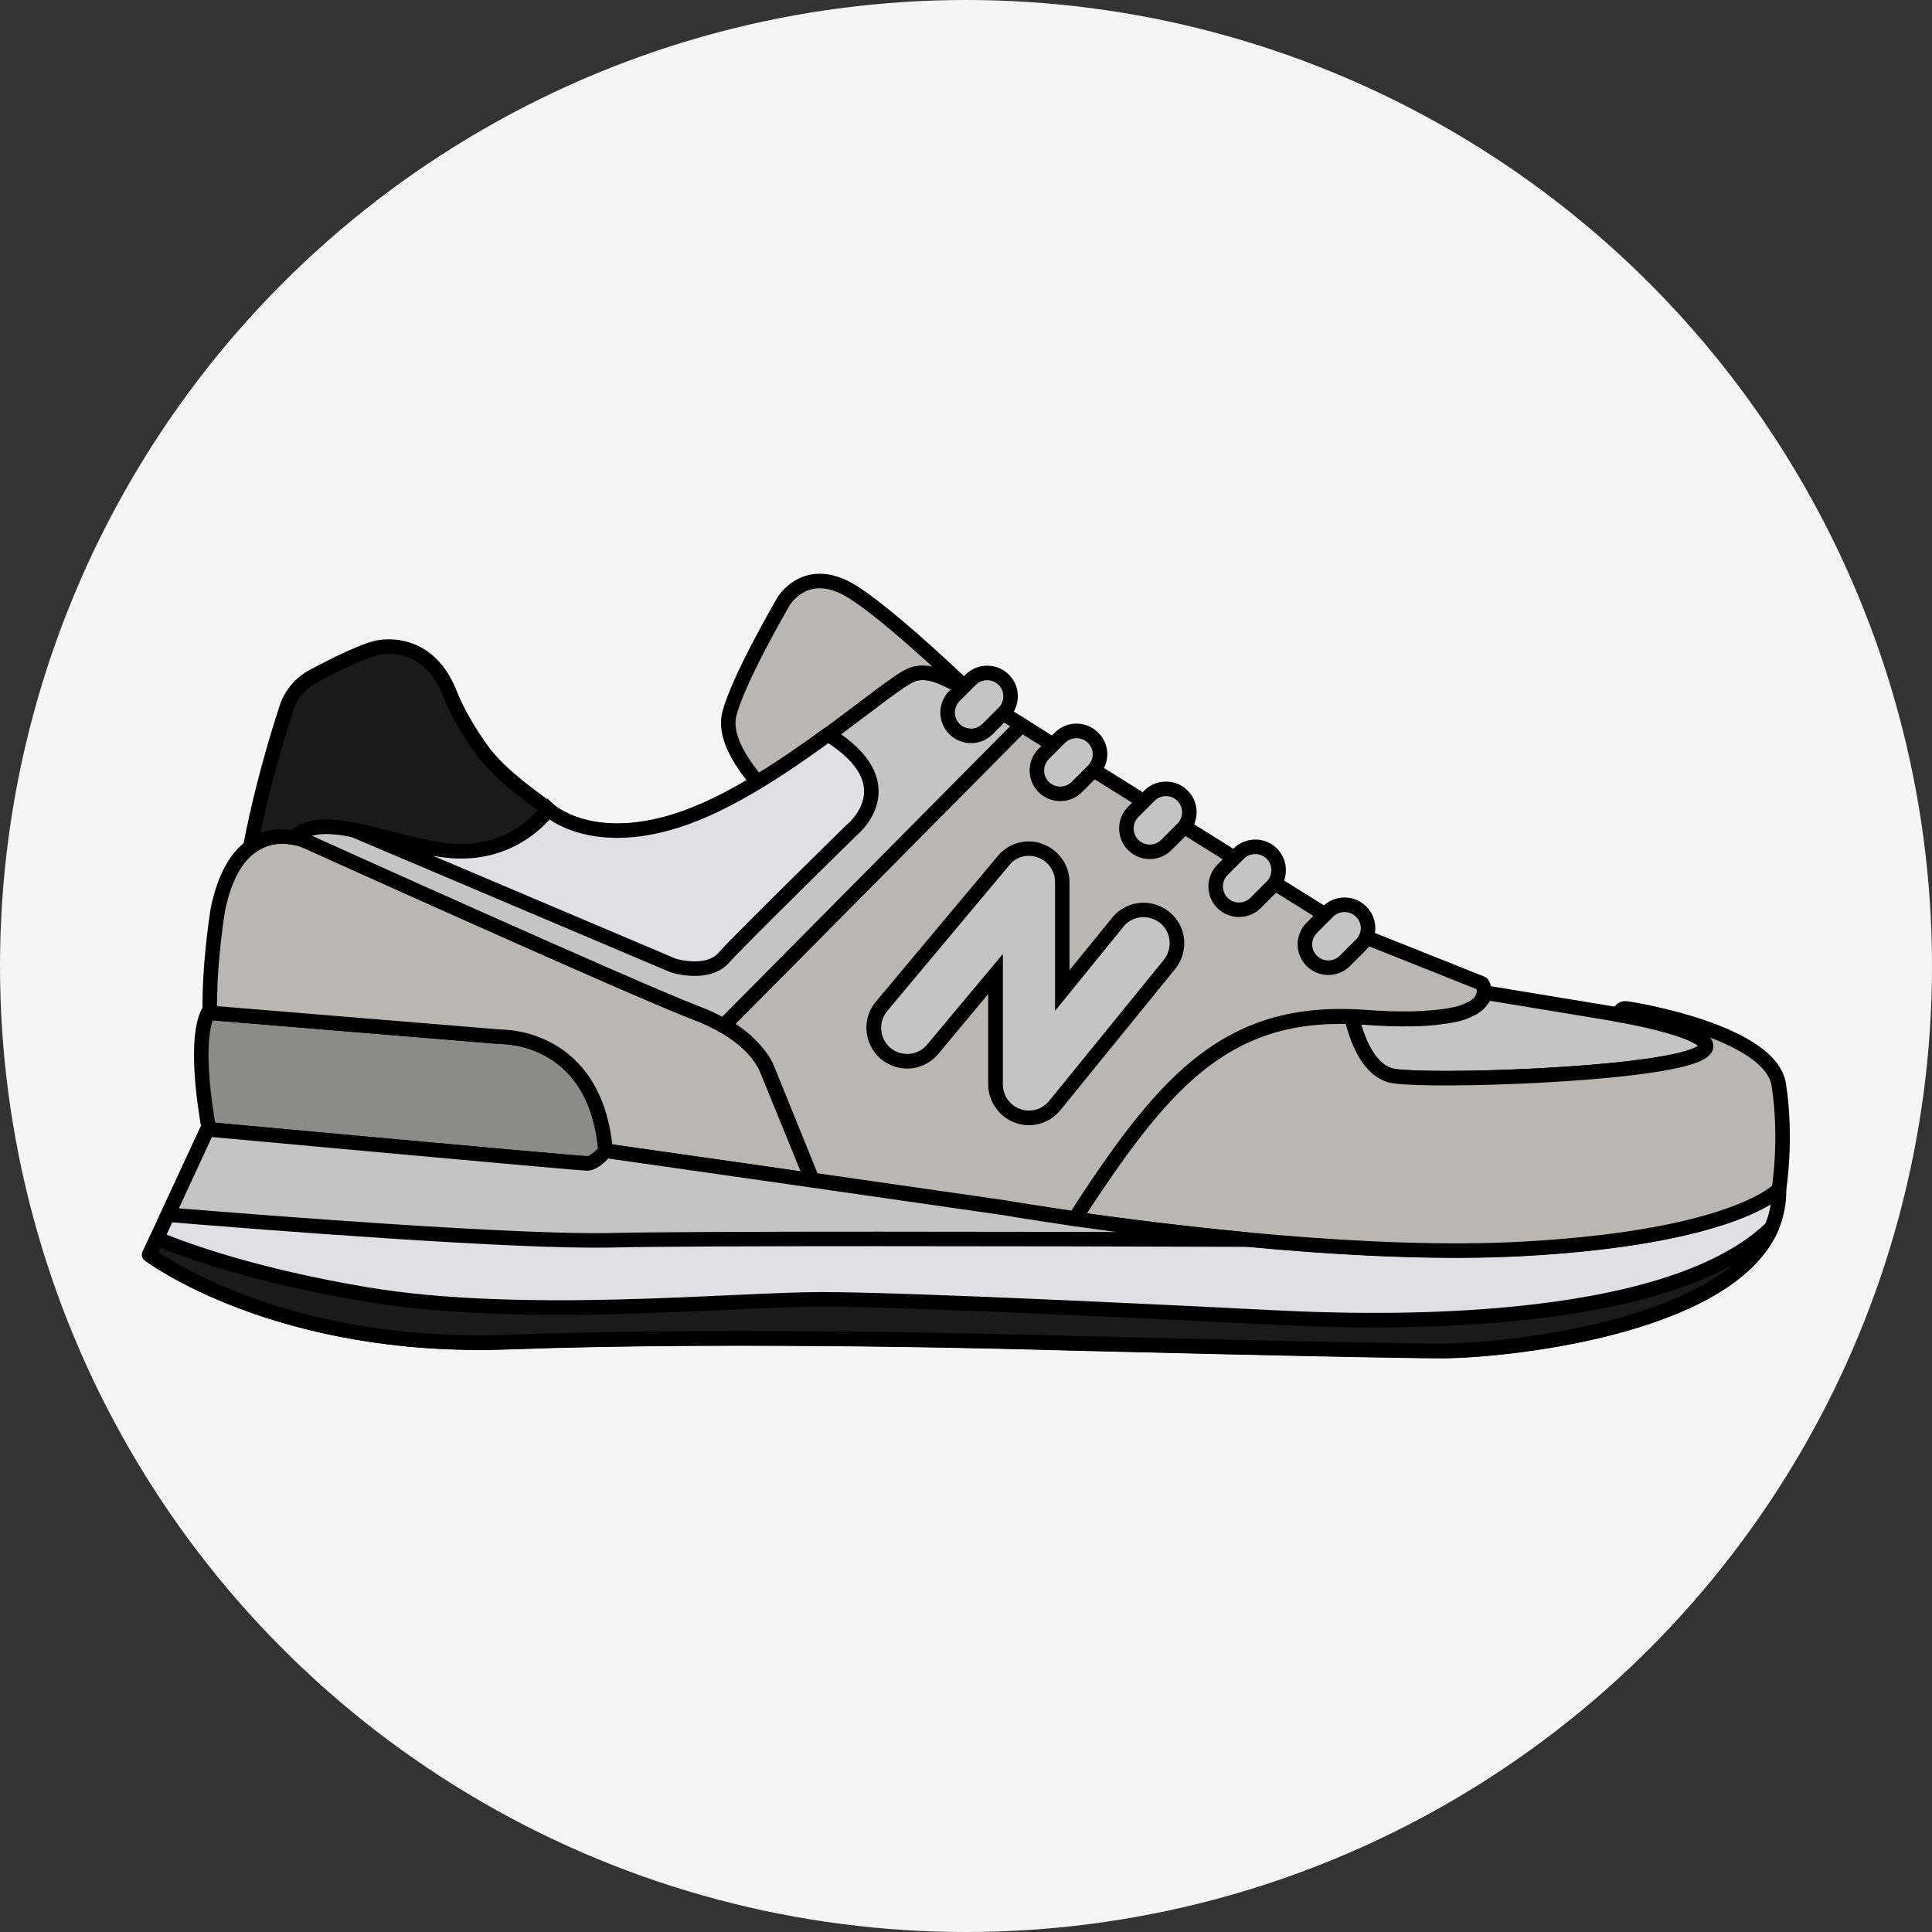 <?xml version="1.0" encoding="utf-8"?>
<!-- Generator: Adobe Illustrator 25.3.1, SVG Export Plug-In . SVG Version: 6.00 Build 0)  -->
<svg version="1.1" id="Capa_1" xmlns="http://www.w3.org/2000/svg" xmlns:xlink="http://www.w3.org/1999/xlink" x="0px" y="0px"
	 viewBox="0 0 87 87" style="enable-background:new 0 0 87 87;" xml:space="preserve">
<rect x="0" y="0" width="87" height="87" fill="#333333" stroke="none"/>
<style type="text/css">
	.st0{fill:#F5F5F5;}
	.st1{fill:#A18163;stroke:#000000;stroke-width:0.642;stroke-miterlimit:10;}
	.st2{fill:#DADAD5;stroke:#000000;stroke-width:0.642;stroke-miterlimit:10;}
	.st3{fill:none;stroke:#6389A4;stroke-width:0.107;stroke-miterlimit:10;}
	.st4{fill:#7B3737;stroke:#000000;stroke-width:0.642;stroke-miterlimit:10;}
	.st5{fill:#FFFFFF;stroke:#000000;stroke-width:0.602;stroke-miterlimit:10;}
	.st6{fill:#4A5467;stroke:#000000;stroke-width:0.602;stroke-miterlimit:10;}
	.st7{fill:none;stroke:#000000;stroke-width:0.802;stroke-miterlimit:10;}
	.st8{fill:none;stroke:#000000;stroke-width:0.602;stroke-miterlimit:10;}
	.st9{fill:#163A80;}
	.st10{stroke:#FFFFFF;stroke-width:0.602;stroke-miterlimit:10;}
	.st11{fill:#FFFFFF;}
	.st12{fill:#FFFFFF;stroke:#000000;stroke-width:0.505;stroke-miterlimit:10;}
	.st13{fill:#FFFFFF;stroke:#000000;stroke-width:0.517;stroke-miterlimit:10;}
	.st14{fill:#FFFFFF;stroke:#000000;stroke-width:0.58;stroke-miterlimit:10;}
	.st15{fill:#FFFFFF;stroke:#000000;stroke-width:0.637;stroke-miterlimit:10;}
	.st16{fill:#FFFFFF;stroke:#000000;stroke-width:0.701;stroke-miterlimit:10;}
	.st17{fill:none;stroke:#FFFFFF;stroke-width:0.18;stroke-linecap:round;stroke-miterlimit:10;stroke-dasharray:0.702;}
	.st18{fill:#E0DFE4;stroke:#000000;stroke-width:0.654;stroke-linejoin:round;stroke-miterlimit:10;}
	.st19{fill:#8B8B89;stroke:#000000;stroke-width:0.654;stroke-linejoin:round;stroke-miterlimit:10;}
	.st20{fill:#BAB7B2;stroke:#000000;stroke-width:0.654;stroke-miterlimit:10;}
	.st21{fill:#1A1A1A;stroke:#000000;stroke-width:0.654;stroke-linejoin:round;stroke-miterlimit:10;}
	.st22{fill:#C4C4C4;stroke:#000000;stroke-width:0.654;stroke-miterlimit:10;}
	.st23{fill:#C4C4C4;}
	.st24{fill:#C4C4C4;stroke:#000000;stroke-width:0.654;stroke-linejoin:round;stroke-miterlimit:10;}
	.st25{fill:#DCD9CF;stroke:#000000;stroke-width:0.639;stroke-miterlimit:10;}
	.st26{fill:#B1998F;stroke:#000000;stroke-width:0.639;stroke-miterlimit:10;}
	.st27{fill:#BCBAB2;}
	.st28{fill:none;stroke:#000000;stroke-width:0.639;stroke-miterlimit:10;}
</style>
<g id="Favoritos">
</g>
<circle class="st0" cx="43.5" cy="43.5" r="43.17"/>
<circle class="st0" cx="43.5" cy="43.5" r="43.5"/>
<g>
	<path class="st1" d="M495.29,54.96c-3.43,2.78-10.16,4.5-33.17,3.7c-21.25-0.74-28.7,0.33-35.17-2.79
		c-0.54-0.26-1.07-0.54-1.6-0.86l0.21-0.77l1.07-4.02c0,0,0,0,0.01,0c0.05,0.01,0.32,0.03,0.79,0.08
		c2.96,0.29,13.96,1.34,28.71,2.24c0.92,0.06,2.02,0.18,3.26,0.35c8.06,1.37,22.05,3.58,34.99-0.66c0.3-0.1,0.6-0.2,0.9-0.3
		c0.6-0.21,1.2-0.44,1.79-0.68c0,0,0.06-0.04,0.17-0.13c0.41-0.37,1.45-1.58,1.26-4.17c0.01,0.01,0.01,0.02,0.02,0.03
		C498.77,47.33,500.64,50.62,495.29,54.96z"/>
	<path class="st2" d="M497.25,51.11c-0.13,0.87-0.54,1.42-0.54,1.42c-3.66,4.7-16.56,4.99-16.56,4.99s-3.94-0.05-28.99-0.22
		c-18-0.12-23.78-2.01-25.6-3.07l1.07-4.02c0,0,0,0,0.01,0c0.37,0.04,12.2,1.25,29.06,2.3c0.15,0.01,0.3,0.02,0.44,0.03
		c0.92,0.06,2.02,0.18,3.26,0.35c8.06,1.37,22.05,3.58,34.99-0.66c0.3-0.1,0.6-0.2,0.9-0.3c0.6-0.21,1.2-0.44,1.79-0.68
		C497.08,51.25,497.14,51.21,497.25,51.11z"/>
	<path class="st2" d="M497.25,51.11c-0.1,0.09-0.17,0.13-0.17,0.13c-0.59,0.24-1.19,0.47-1.79,0.68c-0.3,0.11-0.6,0.21-0.9,0.3
		c-12.94,4.24-26.93,2.03-34.99,0.66c-1.24-0.16-2.33-0.29-3.26-0.35c-0.3-0.02-0.59-0.04-0.89-0.06h0
		c-4.09-0.25-7.89-0.52-11.28-0.77c-8.47-0.64-14.47-1.21-16.55-1.41c-0.7-1.9-1.66-5.34-1.32-9.43c0.11-1.29,0.31-2.55,0.57-3.73
		c0.03-0.12,0.05-0.23,0.08-0.35c0.12-0.52,0.25-1.02,0.38-1.5c0.12-0.42,0.24-0.83,0.36-1.23c0.92-2.96,1.94-4.96,1.94-4.96
		s0.01-0.03,0.03-0.07c0.1-0.21,0.48-0.8,1.54-0.64c1.28,0.19,2.89,3.84,2.89,3.84s1.09,2.47,4.7,2.7c0.2,0.01,0.4,0.03,0.59,0.04
		c2.6,0.14,4.33-0.02,6.72-1.26c0.08-0.04,0.16-0.09,0.25-0.13c0.51-0.27,1.05-0.59,1.63-0.97c3.7-2.37,6.74-3.18,9.06-1.85
		c1.6,0.91,13.18,5.61,20.27,8.46c1.16,0.47,2.2,0.88,3.05,1.23c0.88,0.35,1.57,0.63,2,0.8c0.31,0.13,0.49,0.19,0.49,0.19
		s4.85,1.95,11.18,1.99c0,0,0.34-0.02,0.94,0.21c0.84,0.33,2.17,1.16,3.73,3.3C498.69,49.53,497.66,50.74,497.25,51.11z"/>
	<path class="st3" d="M495.29,51.93c-0.3,0.11-0.6,0.21-0.9,0.3C494.69,52.13,494.99,52.03,495.29,51.93z"/>
	<path class="st2" d="M482.17,41.25c-0.54,0.68-1.25,1.48-1.79,1.71c-0.48,0.21-1.15,0.24-2.26,0.12c-1.06-0.11-2.51-0.34-4.6-0.67
		c-0.23-0.04-0.47-0.07-0.72-0.11c-1.66-0.26-4.44,0.16-7.86,0.97c-1.48,0.35-3.07,0.77-4.75,1.24c-0.74,0.21-1.49,0.42-2.26,0.65
		c-1.19,0.35-2.41,0.71-3.65,1.09c-3.67,1.12-7.5,2.33-11.18,3.45c-0.44-0.9-1.01-1.91-1.72-2.97l6.86-2.79l5.88-2.39
		c0,0,0.75-0.35,0.87-1.05c0.05-0.34-0.04-0.76-0.44-1.26c-1.23-1.53-2.33-2.44-2.33-2.44s-3.8,1-6.05-3.2
		c0.51-0.27,1.05-0.59,1.63-0.97c3.7-2.37,6.74-3.18,9.06-1.85c0.57,0.33,2.44,1.14,4.92,2.19c4.42,1.86,10.81,4.44,15.36,6.27
		c1.16,0.47,2.2,0.88,3.05,1.23C481.06,40.8,481.75,41.08,482.17,41.25z"/>
	<path class="st2" d="M461.77,32.95c-2.48-1.04-4.34-1.86-4.92-2.19c-2.33-1.33-5.36-0.52-9.06,1.85c0,0-1.19-0.62-0.62-2.23
		c0.57-1.61,1.71-4.74,1.71-4.74s0-0.71,1.14-0.52c1.14,0.19,9.54,5.27,9.54,5.27S461.63,31.27,461.77,32.95z"/>
	<path class="st2" d="M477.46,40.75L477.46,40.75c-0.49,0.21-1.05-0.02-1.26-0.51l-0.4-0.93c-0.21-0.49,0.02-1.05,0.51-1.26l0,0
		c0.49-0.21,1.05,0.02,1.26,0.51l0.4,0.93C478.18,39.97,477.95,40.54,477.46,40.75z"/>
	<path class="st2" d="M473.44,39.32L473.44,39.32c-0.49,0.21-1.05-0.02-1.26-0.51l-0.4-0.93c-0.21-0.49,0.02-1.05,0.51-1.26l0,0
		c0.49-0.21,1.05,0.02,1.26,0.51l0.4,0.93C474.15,38.55,473.93,39.11,473.44,39.32z"/>
	<path class="st2" d="M469.6,37.54L469.6,37.54c-0.49,0.21-1.05-0.02-1.26-0.51l-0.4-0.93c-0.21-0.49,0.02-1.05,0.51-1.26l0,0
		c0.49-0.21,1.05,0.02,1.26,0.51l0.4,0.93C470.31,36.77,470.09,37.33,469.6,37.54z"/>
	<path class="st2" d="M466.32,36.12L466.32,36.12c-0.49,0.21-1.05-0.02-1.26-0.51l-0.4-0.93c-0.21-0.49,0.02-1.05,0.51-1.26l0,0
		c0.49-0.21,1.05,0.02,1.26,0.51l0.4,0.93C467.04,35.35,466.81,35.91,466.32,36.12z"/>
	<path class="st2" d="M462.84,34.3L462.84,34.3c-0.49,0.21-1.05-0.02-1.26-0.51l-0.4-0.93c-0.21-0.49,0.02-1.05,0.51-1.26v0
		c0.49-0.21,1.05,0.02,1.26,0.51l0.4,0.93C463.55,33.53,463.33,34.09,462.84,34.3z"/>
	<path class="st4" d="M445.9,33.71c-0.52,1.42-1.95,2.87-5.56,3.07c-0.71,0.04-1.36,0.04-1.96,0c-5.67-0.34-6.76-3.83-7.17-5.88
		c-0.27-1.35-1.11-1.76-1.74-1.87c0.01-0.01,0.01-0.03,0.02-0.04c0-0.01,0.01-0.02,0.01-0.03c0.01-0.02,0.02-0.04,0.04-0.06
		c0.01-0.01,0.01-0.02,0.02-0.03c0.01-0.01,0.02-0.02,0.02-0.03c0.02-0.02,0.04-0.05,0.06-0.07c0.01-0.01,0.02-0.02,0.03-0.03
		c0.06-0.06,0.13-0.12,0.21-0.17c0.01-0.01,0.03-0.02,0.04-0.02c0.06-0.03,0.12-0.06,0.19-0.09c0.02-0.01,0.04-0.01,0.06-0.02
		c0.02-0.01,0.03-0.01,0.05-0.01c0.01,0,0.03-0.01,0.05-0.01s0.03-0.01,0.05-0.01c0.03-0.01,0.06-0.01,0.09-0.01
		c0.02,0,0.04-0.01,0.07-0.01c0.03,0,0.06-0.01,0.09-0.01c0.03,0,0.06,0,0.09,0c0.1,0,0.22,0.01,0.34,0.03
		c1.28,0.19,2.89,3.84,2.89,3.84s1.09,2.47,4.7,2.7c0.2,0.01,0.4,0.03,0.59,0.04C441.78,35.11,443.51,34.95,445.9,33.71z"/>
	<path class="st2" d="M438.37,36.79c-0.14,0.25-0.33,0.46-0.54,0.62c-1.29,1.01-3.62,0.56-3.62,0.56l-7.09-2.69
		c0.02-0.06,0.03-0.11,0.05-0.17c0.01-0.06,0.03-0.11,0.05-0.17c0.03-0.11,0.06-0.22,0.1-0.33c0.05-0.16,0.1-0.32,0.15-0.48
		c0.01-0.03,0.02-0.05,0.02-0.08c0.92-2.96,1.94-4.96,1.94-4.96s0.01-0.03,0.03-0.07c0.64,0.11,1.47,0.53,1.74,1.87
		C431.61,32.97,432.7,36.46,438.37,36.79z"/>
	<path class="st2" d="M443.97,51.71c-2.37-0.18-4.55-0.35-6.51-0.51c-0.66-0.06-1.29-0.11-1.9-0.16c-4.01-0.34-6.84-0.61-8.14-0.74
		c-0.7-1.9-1.66-5.34-1.32-9.43c0.11-1.29,0.31-2.55,0.57-3.73c0.03-0.12,0.05-0.23,0.08-0.35c2.39,0.56,4.48,1.38,6.29,2.36
		c3.91,2.11,6.56,4.97,8.32,7.58c0.71,1.05,1.28,2.06,1.72,2.97C443.46,50.45,443.75,51.14,443.97,51.71z"/>
	<path class="st4" d="M454.1,41.53l-5.88,2.39l-15.18-4.78c-1.81-0.98-3.9-1.8-6.29-2.36c0.12-0.52,0.25-1.02,0.38-1.5l7.09,2.69
		c0,0,2.32,0.45,3.62-0.56c2.69,0.71,5.63,1.36,8.53,1.75c2.85,0.38,5.78,0.79,8.6,1.32C454.85,41.18,454.1,41.53,454.1,41.53z"/>
	<path class="st4" d="M462.62,48.5c-0.88,0.1-1.79,0.22-2.7,0.39c-0.57,0.11-1.1,0.3-1.58,0.56c-0.84-0.97-2.19-2.25-4.07-3.21
		c1.24-0.38,2.46-0.74,3.65-1.09C459.25,45.9,461.5,47.26,462.62,48.5z"/>
	<path class="st4" d="M469.6,46.17c-0.12,0.13-0.21,0.25-0.28,0.35c-0.7,1.01-2.17,1.4-3.99,1.66c-1.02-1.03-2.69-2.43-5.16-3.67
		c1.68-0.47,3.27-0.89,4.75-1.24C466.77,44.06,468.36,45.01,469.6,46.17z"/>
	<path class="st4" d="M466.31,41.07l-11.35-4.58c-0.63-0.25-0.94-0.97-0.68-1.61l0.16-0.4c0.25-0.63,0.97-0.94,1.61-0.68l11.35,4.58
		c0.63,0.25,0.94,0.97,0.68,1.61l-0.16,0.4C467.67,41.02,466.95,41.33,466.31,41.07z"/>
	<path class="st2" d="M497.25,51.11c-0.1,0.09-0.17,0.13-0.17,0.13c-0.59,0.24-1.19,0.47-1.79,0.68c-0.3,0.1-0.6,0.21-0.9,0.3
		c-12.94,4.24-26.93,2.03-34.99,0.66c-1.24-0.16-2.33-0.29-3.26-0.35c-0.15-0.01-0.3-0.02-0.44-0.03c-0.15-0.01-0.29-0.02-0.44-0.03
		c0.68-1.08,1.7-2.31,3.09-3.04c0.48-0.25,1.01-0.45,1.58-0.56c0.91-0.17,1.82-0.29,2.7-0.39c0.96-0.11,1.87-0.2,2.71-0.32
		c1.82-0.26,3.29-0.65,3.99-1.66c0.07-0.1,0.16-0.22,0.28-0.35c0.7-0.81,2.2-2.22,3.91-3.76c2.09,0.33,3.55,0.56,4.6,0.67
		l-2.24,2.87c0,0-0.95,1.33-0.43,2.09c0.52,0.76,1.85,1.71,3.23,0.62c1.38-1.09,2.25-2.13,4.3-2.13c1.8,0,10.3-0.22,11.8-2.88
		c0.84,0.33,2.17,1.16,3.73,3.3C498.69,49.53,497.66,50.74,497.25,51.11z"/>
</g>
<g>
	<path class="st5" d="M395.35,54.79c0,0-13.6,4.49-19.96,5.69c-0.24,0.05-0.49,0.09-0.75,0.13C368,61.65,355,61.26,355,61.26
		s-28.7-0.11-29.9-0.45c-1.2-0.33-1.11-0.96-1.11-0.96s-0.31-4.08-0.33-5.06c0-0.04,0-0.07,0-0.09c0-0.78,0.3-0.88,0.3-0.88
		c0.02,0.01,0.05,0.02,0.09,0.03c0.03,0.01,0.06,0.02,0.09,0.03c0.02,0,0.04,0.01,0.06,0.01c0.01,0,0.02,0,0.02,0.01
		c0.03,0.01,0.07,0.02,0.11,0.02c0.04,0.01,0.09,0.02,0.14,0.03c0,0,0,0,0,0c0.05,0.01,0.1,0.02,0.16,0.03c0,0,0,0,0,0
		c0.05,0.01,0.11,0.02,0.17,0.03c0.03,0,0.06,0.01,0.09,0.01c0.05,0.01,0.11,0.02,0.17,0.02c0.09,0.01,0.18,0.02,0.28,0.04
		c0.04,0.01,0.08,0.01,0.12,0.01c0.14,0.02,0.29,0.03,0.44,0.05c0.04,0,0.09,0.01,0.13,0.01c0.04,0.01,0.09,0.01,0.13,0.01
		c0.05,0,0.09,0.01,0.14,0.01c0.37,0.04,0.78,0.07,1.23,0.1c0.11,0.01,0.22,0.02,0.34,0.03c0,0,0.01,0,0.01,0
		c0.11,0.01,0.23,0.02,0.34,0.02c0.01,0,0.02,0,0.03,0c0.11,0.01,0.22,0.02,0.34,0.02c0.59,0.04,1.23,0.08,1.91,0.12
		c0.07,0,0.15,0.01,0.22,0.01c0.07,0,0.15,0.01,0.22,0.01c0.08,0,0.15,0.01,0.23,0.01c0.17,0.01,0.33,0.02,0.5,0.03
		c0.07,0,0.15,0.01,0.22,0.01c0.23,0.01,0.46,0.02,0.69,0.03c0.16,0.01,0.31,0.01,0.47,0.02c0.17,0.01,0.34,0.02,0.52,0.02
		c0.13,0.01,0.26,0.01,0.39,0.02c0.46,0.02,0.94,0.04,1.42,0.06c0.29,0.01,0.59,0.02,0.9,0.03c0.31,0.01,0.62,0.02,0.93,0.03
		c0.3,0.01,0.6,0.02,0.9,0.03c2.17,0.07,4.45,0.12,6.75,0.17c0.19,0,0.38,0.01,0.57,0.01c0.19,0,0.38,0.01,0.57,0.01
		c0.19,0,0.38,0.01,0.57,0.01c0.31,0,0.61,0.01,0.92,0.01c2.45,0.03,4.87,0.04,7.16,0.03c12.5-0.07,21.24-2.07,21.24-2.07
		c0.26-0.04,0.52-0.09,0.78-0.13c0.18-0.03,0.36-0.06,0.54-0.1c0.14-0.03,0.29-0.05,0.43-0.08c0.26-0.05,0.51-0.1,0.76-0.15
		c0.6-0.12,1.18-0.24,1.74-0.37c0.12-0.03,0.23-0.05,0.35-0.08c0.17-0.04,0.34-0.08,0.51-0.12c0.09-0.02,0.17-0.04,0.26-0.06
		c0.12-0.03,0.24-0.06,0.35-0.09c0.01,0,0.02,0,0.02-0.01c0.12-0.03,0.25-0.06,0.37-0.09s0.24-0.06,0.36-0.09
		c0.65-0.17,1.27-0.34,1.87-0.51c0.15-0.04,0.29-0.09,0.44-0.13c0.14-0.04,0.29-0.09,0.43-0.13c0.14-0.04,0.28-0.08,0.42-0.13
		c0.41-0.13,0.8-0.25,1.18-0.38c0.06-0.02,0.12-0.04,0.19-0.06c0.18-0.06,0.36-0.12,0.54-0.18c0.12-0.04,0.23-0.08,0.34-0.12
		c0.11-0.04,0.22-0.08,0.32-0.11c0.33-0.12,0.64-0.23,0.93-0.34c0.13-0.05,0.25-0.1,0.38-0.14c0.42-0.16,0.79-0.31,1.11-0.45
		c0.04-0.01,0.07-0.03,0.1-0.04c0.13-0.06,0.26-0.11,0.37-0.16c0.06-0.03,0.12-0.05,0.18-0.08c0.14-0.06,0.27-0.12,0.37-0.17
		c0.04-0.02,0.08-0.04,0.12-0.05c0.02-0.01,0.04-0.02,0.06-0.03c0.03-0.01,0.06-0.03,0.08-0.04c0.13-0.06,0.19-0.09,0.19-0.09
		c0.33,0,0.66,0.18,0.94,0.39c0.03,0.02,0.06,0.05,0.09,0.07c0.27,0.23,0.49,0.48,0.61,0.62c0.06,0.07,0.09,0.11,0.09,0.11
		C395.22,49.99,395.35,54.79,395.35,54.79z"/>
	<path class="st5" d="M391.79,48.35c-0.77,0.36-3.8,1.72-8.49,3c-0.28-0.48-0.65-0.95-1.08-1.41l-0.33-3.23l-0.01-0.14
		c0,0,4.6,0.76,7.34,0.84C390.72,47.46,391.44,47.93,391.79,48.35z"/>
	<path class="st6" d="M383.3,51.35c-0.3,0.08-0.6,0.16-0.91,0.24c-1.92,0.5-4.09,0.97-6.48,1.36c0,0-8.74,2-21.24,2.07
		c-12.02,0.06-27.9-0.52-30.47-1.13c0.04-2.43,0.27-7.81,1.39-9.84c1.47-2.67,2.97-7.73,2.7-12.04c0,0,0-3.47-0.9-5.4
		c-0.9-1.93,0.67-1.67,0.67-1.67s5,0.93,5.53,0.97c0.52,0.03,2.79,0.45,7.08-0.64c0.07-0.02,0.15-0.04,0.22-0.06
		c4.43-1.17,4.73-1.27,5.37-1.23c0.63,0.03,1.4,0.73,1.97,1.7c0.57,0.97,4.77,8.4,10,12.07s12.87,5.64,16.51,7.37
		c2.84,1.35,5.72,2.97,7.48,4.82C382.65,50.4,383.02,50.87,383.3,51.35z"/>
	<path class="st6" d="M382.22,49.94c-1.76-1.85-4.64-3.47-7.48-4.82c-3.63-1.73-11.27-3.7-16.51-7.37s-9.44-11.1-10-12.07
		c-0.57-0.97-1.33-1.67-1.97-1.7c-0.63-0.03-0.93,0.07-5.37,1.23c-0.07,0.02-0.15,0.04-0.22,0.06c-0.38-1.01-0.67-2.67,0.56-4.2
		c1.93-2.4,3-2.98,3-2.98s0.09-0.29,0.91,0.56c0.82,0.84,5.85,7.14,5.85,7.14s6.78,8.87,10.38,11.4c3.6,2.53,12.58,7.45,17.56,9
		c0,0,1.68,0.5,2.95,0.52L382.22,49.94z"/>
	<path class="st7" d="M323.89,58.41c1.02,0.2,3.28,0.55,7.89,0.82c6.8,0.4,33.08,0.09,37.61-0.49c1.83-0.23,3.47-0.55,4.79-0.85"/>
	<path class="st8" d="M395.35,54.79c0,0-13.6,4.49-19.96,5.69c-0.24,0.05-0.49,0.09-0.75,0.13l-1.03-6c0,0,9.42-1.26,20.01-5.27
		c0.06,0.07,0.09,0.11,0.09,0.11C395.22,49.99,395.35,54.79,395.35,54.79z"/>
	<path d="M392.92,48.65l-0.82,0.34c0,0-3.79,1.65-9.66,3.16c-6.08,1.56-13.18,2.85-18.39,3.31c-9.56,0.85-19.78,0.18-30.28,0
		c-6.36-0.11-9.01-0.43-10.11-0.66c0-0.04,0-0.07,0-0.09c0-0.78,0.3-0.88,0.3-0.88c0.02,0.01,0.05,0.02,0.09,0.03
		c0.03,0.01,0.06,0.02,0.09,0.03c0.02,0,0.04,0.01,0.06,0.01c0.01,0,0.02,0,0.02,0.01c0.04,0.01,0.07,0.02,0.11,0.02
		c0.04,0.01,0.09,0.02,0.14,0.03c0,0,0,0,0,0c0.05,0.01,0.1,0.02,0.16,0.03c0,0,0,0,0,0c0.05,0.01,0.11,0.02,0.17,0.03
		c0.03,0,0.06,0.01,0.09,0.01c0.06,0.01,0.11,0.02,0.17,0.02c0.09,0.01,0.18,0.02,0.28,0.04c0.04,0.01,0.08,0.01,0.12,0.01
		c0.14,0.02,0.29,0.03,0.44,0.05c0.04,0.01,0.09,0.01,0.13,0.01c0.04,0.01,0.09,0.01,0.13,0.01c0.05,0,0.09,0.01,0.14,0.01
		c0.37,0.04,0.78,0.07,1.23,0.1c0.11,0.01,0.22,0.02,0.34,0.03c0,0,0.01,0,0.01,0c0.11,0.01,0.23,0.02,0.34,0.02
		c0.01,0,0.02,0,0.03,0c0.11,0.01,0.22,0.02,0.34,0.02c0.59,0.04,1.23,0.08,1.91,0.12c0.07,0,0.15,0.01,0.22,0.01
		c0.07,0,0.15,0.01,0.22,0.01c0.08,0,0.15,0.01,0.23,0.01c0.17,0.01,0.33,0.02,0.5,0.03c0.07,0,0.15,0.01,0.22,0.01
		c0.23,0.01,0.46,0.02,0.69,0.03c0.16,0.01,0.31,0.01,0.47,0.02c0.17,0.01,0.34,0.02,0.52,0.02c0.13,0.01,0.26,0.01,0.39,0.02
		c0.46,0.02,0.94,0.04,1.42,0.06c0.3,0.01,0.59,0.02,0.9,0.03c0.31,0.01,0.62,0.02,0.93,0.03c0.3,0.01,0.6,0.02,0.9,0.03
		c2.17,0.07,4.45,0.12,6.75,0.17c0.19,0,0.38,0.01,0.57,0.01c0.19,0,0.38,0.01,0.57,0.01c0.19,0,0.38,0.01,0.57,0.01
		c0.31,0,0.61,0.01,0.92,0.01c2.45,0.03,4.87,0.04,7.16,0.03c12.5-0.07,21.24-2.07,21.24-2.07c0.26-0.04,0.52-0.09,0.78-0.13
		c0.18-0.03,0.36-0.06,0.54-0.1c0.14-0.03,0.29-0.05,0.43-0.08c0.26-0.05,0.51-0.1,0.76-0.15c0.6-0.12,1.18-0.24,1.74-0.37
		c0.12-0.03,0.23-0.05,0.35-0.08c0.17-0.04,0.34-0.08,0.51-0.12c0.09-0.02,0.17-0.04,0.26-0.06c0.12-0.03,0.24-0.06,0.35-0.09
		c0.01,0,0.02,0,0.02-0.01c0.12-0.03,0.25-0.06,0.37-0.09c0.12-0.03,0.24-0.06,0.36-0.09c0.65-0.17,1.27-0.34,1.87-0.51
		c0.15-0.04,0.29-0.09,0.44-0.13c0.14-0.04,0.29-0.09,0.43-0.13c0.14-0.04,0.28-0.09,0.42-0.13c0.41-0.13,0.8-0.25,1.18-0.38
		c0.06-0.02,0.12-0.04,0.19-0.06c0.18-0.06,0.36-0.12,0.54-0.18c0.12-0.04,0.23-0.08,0.34-0.12c0.11-0.04,0.22-0.08,0.32-0.11
		c0.33-0.12,0.64-0.23,0.93-0.34c0.13-0.05,0.25-0.1,0.38-0.14c0.42-0.16,0.79-0.31,1.11-0.45c0.04-0.01,0.07-0.03,0.1-0.04
		c0.13-0.06,0.26-0.11,0.37-0.16c0.06-0.03,0.12-0.05,0.18-0.08c0.14-0.06,0.27-0.12,0.37-0.17c0.04-0.02,0.08-0.04,0.12-0.05
		c0.02-0.01,0.04-0.02,0.06-0.03c0.03-0.01,0.06-0.03,0.08-0.04c0.13-0.06,0.19-0.09,0.19-0.09
		C392.31,48.25,392.64,48.43,392.92,48.65z"/>
	<ellipse class="st5" cx="336.13" cy="38.31" rx="5.61" ry="5.81"/>
	<polygon class="st9" points="333.22,36.89 335.4,36.98 336.33,34.94 336.95,36.98 339.09,37.21 337.26,38.58 337.71,40.76 
		335.95,39.5 334.02,40.61 334.77,38.45 	"/>
	<circle class="st10" cx="357.16" cy="52.65" r="1.33"/>
	<g>
		<path d="M375.28,49.26c-0.9,0-1.63-0.73-1.63-1.63s0.73-1.63,1.63-1.63s1.63,0.73,1.63,1.63S376.18,49.26,375.28,49.26z"/>
		<path class="st11" d="M375.28,46.29c0.74,0,1.33,0.6,1.33,1.33s-0.6,1.33-1.33,1.33s-1.33-0.6-1.33-1.33
			S374.55,46.29,375.28,46.29 M375.28,45.69c-1.07,0-1.94,0.87-1.94,1.94s0.87,1.94,1.94,1.94s1.94-0.87,1.94-1.94
			S376.35,45.69,375.28,45.69L375.28,45.69z"/>
	</g>
	<circle class="st10" cx="350.71" cy="52.65" r="1.33"/>
	<path class="st12" d="M376.58,44.6L376.58,44.6c-0.69-0.26-1.46,0.08-1.72,0.77l-0.34,0.89c-0.26,0.69,0.08,1.46,0.77,1.72l0,0
		c0.69,0.26,1.46-0.08,1.72-0.77l0.34-0.89C377.61,45.64,377.26,44.87,376.58,44.6z"/>
	<g>
		<path d="M370.34,47.14c-0.9,0-1.63-0.73-1.63-1.63s0.73-1.63,1.63-1.63s1.63,0.73,1.63,1.63S371.25,47.14,370.34,47.14z"/>
		<path class="st11" d="M370.34,44.17c0.74,0,1.33,0.6,1.33,1.33s-0.6,1.33-1.33,1.33s-1.33-0.6-1.33-1.33
			S369.61,44.17,370.34,44.17 M370.34,43.57c-1.07,0-1.94,0.87-1.94,1.94s0.87,1.94,1.94,1.94s1.94-0.87,1.94-1.94
			S371.41,43.57,370.34,43.57L370.34,43.57z"/>
	</g>
	<path class="st13" d="M372.14,42.54L372.14,42.54c-0.64-0.37-1.45-0.15-1.82,0.49L369.75,44c-0.37,0.64-0.15,1.45,0.49,1.82l0,0
		c0.64,0.37,1.45,0.15,1.82-0.49l0.57-0.98C373,43.72,372.78,42.9,372.14,42.54z"/>
	<g>
		<path d="M365.01,45.33c-0.12,0-0.23-0.01-0.35-0.04c-0.43-0.09-0.79-0.34-1.03-0.71c-0.24-0.37-0.32-0.8-0.22-1.23
			c0.16-0.75,0.83-1.29,1.6-1.29c0.12,0,0.23,0.01,0.35,0.04c0.43,0.09,0.79,0.34,1.03,0.71c0.24,0.37,0.32,0.8,0.22,1.23
			C366.44,44.78,365.77,45.33,365.01,45.33z"/>
		<path class="st11" d="M365,42.36c0.09,0,0.19,0.01,0.28,0.03c0.72,0.16,1.18,0.86,1.02,1.58c-0.13,0.63-0.69,1.05-1.3,1.05
			c-0.09,0-0.19-0.01-0.28-0.03c-0.72-0.16-1.18-0.86-1.02-1.58C363.84,42.78,364.39,42.36,365,42.36 M365,41.75L365,41.75
			c-0.9,0-1.7,0.64-1.89,1.53c-0.22,1.04,0.44,2.07,1.48,2.3c0.13,0.03,0.27,0.04,0.41,0.04c0.9,0,1.7-0.64,1.89-1.53
			c0.22-1.04-0.44-2.07-1.48-2.3C365.28,41.77,365.14,41.75,365,41.75L365,41.75z"/>
	</g>
	<path class="st14" d="M368.03,40.45L368.03,40.45c-0.55-0.49-1.39-0.45-1.88,0.09l-1.41,1.55c-0.49,0.55-0.45,1.39,0.09,1.88l0,0
		c0.55,0.49,1.39,0.45,1.88-0.09l1.41-1.55C368.62,41.79,368.58,40.95,368.03,40.45z"/>
	<g>
		<path d="M360.29,43.61c-0.15,0-0.3-0.02-0.45-0.06c-0.87-0.25-1.37-1.16-1.12-2.02c0.2-0.7,0.85-1.18,1.57-1.18
			c0.15,0,0.3,0.02,0.45,0.06c0.87,0.25,1.37,1.16,1.12,2.02C361.66,43.12,361.01,43.61,360.29,43.61z"/>
		<path class="st11" d="M360.29,40.64c0.12,0,0.25,0.02,0.37,0.05c0.71,0.2,1.12,0.94,0.91,1.65c-0.17,0.59-0.7,0.97-1.28,0.97
			c-0.12,0-0.25-0.02-0.37-0.05c-0.71-0.2-1.12-0.94-0.91-1.65C359.17,41.02,359.71,40.64,360.29,40.64 M360.29,40.04
			c-0.86,0-1.62,0.58-1.86,1.4c-0.29,1.03,0.3,2.1,1.33,2.39c0.17,0.05,0.35,0.08,0.53,0.08c0.86,0,1.62-0.58,1.86-1.4
			c0.14-0.5,0.08-1.02-0.17-1.47c-0.25-0.45-0.66-0.78-1.16-0.92C360.65,40.06,360.47,40.04,360.29,40.04L360.29,40.04z"/>
	</g>
	<path class="st15" d="M364.24,38.25L364.24,38.25c-0.51-0.53-1.36-0.54-1.89-0.03l-2.23,2.15c-0.53,0.51-0.54,1.36-0.03,1.89v0
		c0.51,0.53,1.36,0.54,1.89,0.03l2.23-2.15C364.74,39.63,364.75,38.78,364.24,38.25z"/>
	<g>
		<path d="M355.34,41.13c-0.2,0-0.39-0.03-0.57-0.1c-0.84-0.31-1.27-1.26-0.96-2.1c0.24-0.64,0.85-1.06,1.53-1.06
			c0.2,0,0.39,0.03,0.57,0.1c0.41,0.15,0.73,0.45,0.92,0.85c0.18,0.4,0.2,0.84,0.05,1.25C356.64,40.7,356.02,41.13,355.34,41.13z"/>
		<path class="st11" d="M355.34,38.16c0.15,0,0.31,0.03,0.47,0.08c0.69,0.26,1.04,1.03,0.78,1.72c-0.2,0.54-0.71,0.87-1.25,0.87
			c-0.15,0-0.31-0.03-0.47-0.08c-0.69-0.26-1.04-1.03-0.78-1.72C354.29,38.49,354.8,38.16,355.34,38.16 M355.34,37.56
			c-0.8,0-1.53,0.51-1.81,1.26c-0.37,1,0.14,2.12,1.14,2.49c0.22,0.08,0.44,0.12,0.68,0.12c0.8,0,1.53-0.51,1.81-1.26
			c0.18-0.48,0.16-1.01-0.05-1.48s-0.6-0.83-1.08-1.01C355.8,37.6,355.57,37.56,355.34,37.56L355.34,37.56z"/>
	</g>
	<path class="st16" d="M360.5,35.32L360.5,35.32c-0.47-0.57-1.31-0.65-1.88-0.18l-3.31,2.74c-0.57,0.47-0.65,1.31-0.18,1.88h0
		c0.47,0.57,1.31,0.65,1.88,0.18l3.31-2.74C360.89,36.73,360.97,35.89,360.5,35.32z"/>
	<g>
		<path d="M351.78,36.53c-0.34,0-0.67-0.11-0.95-0.31c-0.73-0.53-0.9-1.55-0.38-2.28c0.31-0.43,0.8-0.68,1.33-0.68
			c0.34,0,0.67,0.11,0.95,0.31c0.35,0.25,0.59,0.63,0.66,1.06c0.07,0.43-0.03,0.86-0.29,1.22C352.8,36.27,352.3,36.53,351.78,36.53z
			"/>
		<path class="st11" d="M351.78,33.56c0.27,0,0.54,0.08,0.78,0.25c0.6,0.43,0.74,1.26,0.31,1.86c-0.26,0.36-0.67,0.56-1.08,0.56
			c-0.27,0-0.54-0.08-0.78-0.25c-0.6-0.43-0.74-1.26-0.31-1.86C350.95,33.75,351.36,33.56,351.78,33.56 M351.78,32.96L351.78,32.96
			c-0.62,0-1.21,0.3-1.57,0.81c-0.3,0.42-0.42,0.93-0.34,1.44c0.08,0.51,0.36,0.96,0.78,1.26c0.33,0.24,0.72,0.36,1.13,0.36
			c0.62,0,1.21-0.3,1.57-0.81c0.62-0.87,0.42-2.08-0.44-2.7C352.57,33.08,352.18,32.96,351.78,32.96L351.78,32.96z"/>
	</g>
	<path class="st16" d="M357.85,32.22L357.85,32.22c-0.3-0.67-1.09-0.97-1.76-0.67l-3.92,1.77c-0.67,0.3-0.97,1.09-0.67,1.76v0
		c0.3,0.67,1.09,0.97,1.76,0.67l3.92-1.77C357.86,33.69,358.15,32.9,357.85,32.22z"/>
	<g>
		<path d="M348.69,32.8c-0.34,0-0.67-0.11-0.95-0.31c-0.73-0.53-0.9-1.55-0.38-2.28c0.31-0.43,0.8-0.68,1.33-0.68
			c0.34,0,0.67,0.11,0.95,0.31c0.35,0.25,0.59,0.63,0.66,1.06c0.07,0.43-0.03,0.86-0.29,1.22C349.71,32.55,349.21,32.8,348.69,32.8z
			"/>
		<path class="st11" d="M348.69,29.83c0.27,0,0.54,0.08,0.78,0.25c0.6,0.43,0.74,1.26,0.31,1.86c-0.26,0.36-0.67,0.56-1.08,0.56
			c-0.27,0-0.54-0.08-0.78-0.25c-0.6-0.43-0.74-1.26-0.31-1.86C347.86,30.03,348.27,29.83,348.69,29.83 M348.69,29.23L348.69,29.23
			c-0.62,0-1.21,0.3-1.57,0.81c-0.3,0.42-0.42,0.93-0.34,1.44c0.08,0.51,0.36,0.96,0.78,1.26c0.33,0.24,0.72,0.36,1.13,0.36
			c0.62,0,1.21-0.3,1.57-0.81c0.62-0.87,0.42-2.08-0.44-2.7C349.48,29.36,349.09,29.23,348.69,29.23L348.69,29.23z"/>
	</g>
	<path class="st16" d="M354.76,28.5L354.76,28.5c-0.3-0.67-1.09-0.97-1.76-0.67l-3.92,1.77c-0.67,0.3-0.97,1.09-0.67,1.76v0
		c0.3,0.67,1.09,0.97,1.76,0.67l3.92-1.77C354.77,29.96,355.06,29.17,354.76,28.5z"/>
	<g>
		<path d="M346.03,28.63c-0.34,0-0.67-0.11-0.95-0.31c-0.35-0.25-0.59-0.63-0.66-1.06c-0.07-0.43,0.03-0.86,0.29-1.22
			c0.31-0.43,0.8-0.68,1.33-0.68c0.34,0,0.67,0.11,0.95,0.31c0.36,0.25,0.59,0.63,0.66,1.06c0.07,0.43-0.03,0.86-0.29,1.22
			C347.05,28.38,346.56,28.63,346.03,28.63z"/>
		<path class="st11" d="M346.03,25.66c0.27,0,0.54,0.08,0.78,0.25c0.6,0.43,0.74,1.26,0.31,1.86c-0.26,0.36-0.67,0.56-1.08,0.56
			c-0.27,0-0.54-0.08-0.78-0.25c-0.6-0.43-0.74-1.26-0.31-1.86C345.21,25.86,345.62,25.66,346.03,25.66 M346.03,25.06L346.03,25.06
			c-0.62,0-1.21,0.3-1.57,0.81c-0.3,0.42-0.42,0.93-0.34,1.44c0.08,0.51,0.36,0.96,0.78,1.26c0.33,0.24,0.72,0.36,1.13,0.36
			c0.62,0,1.21-0.3,1.57-0.81c0.3-0.42,0.42-0.93,0.34-1.44c-0.08-0.51-0.36-0.96-0.78-1.26C346.83,25.19,346.44,25.06,346.03,25.06
			L346.03,25.06z"/>
	</g>
	<path class="st16" d="M352.11,24.33L352.11,24.33c-0.3-0.67-1.09-0.97-1.76-0.67l-3.92,1.77c-0.67,0.3-0.97,1.09-0.67,1.76v0
		c0.3,0.67,1.09,0.97,1.76,0.67l3.92-1.77C352.11,25.79,352.41,25,352.11,24.33z"/>
	<path class="st17" d="M340.9,25.21c0,0,4.74,14.38,17.39,19.81c10.59,4.55,16.39,5.66,18.97,7.66"/>
</g>
<g>
	<path class="st18" d="M80.11,53.55c0.01,0.63-0.11,1.21-0.34,1.75c-2,4.54-12.12,5.54-14.82,5.54c-3.02,0-17.59-0.37-17.59-0.37
		s-13.92-0.42-24.42-0.03C12.44,60.83,6.72,56.5,6.72,56.5l0.34-0.73l0.5-1.08l1.78-3.84c0,0,0.02,0,0.06,0
		c0.41,0.04,2.87,0.26,5.8,0.53c4.85,0.44,10.99,1,11.23,1c0.39,0,0.83-0.57,0.83-0.57h0l5.88,0.84l3.42,0.49l8.69,1.25
		c0,0,0.62,0.11,1.69,0.27c0.42,0.06,0.9,0.14,1.45,0.22c1.98,0.28,4.74,0.64,7.78,0.93c4.02,0.38,8.52,0.63,12.39,0.42
		c8.22-0.45,10.82-2.09,11.41-2.56c0.07-0.06,0.11-0.1,0.13-0.12L80.11,53.55z"/>
	<path class="st19" d="M27.27,51.82L27.27,51.82c0,0-0.44,0.57-0.83,0.57c-0.24,0-6.38-0.55-11.23-1c-2.93-0.27-5.39-0.49-5.8-0.53
		c-0.23-1.27-0.63-4.09-0.04-5.26l0.08,0.01l13.12,1.08C22.56,46.69,26.82,46.56,27.27,51.82z"/>
	<path class="st20" d="M36.57,53.15l-3.42-0.49l-5.88-0.84c-0.45-5.25-4.71-5.13-4.71-5.13L9.45,45.61
		c-0.05-2.16,0.36-4.65,0.36-4.65c0.31-1.51,0.86-2.36,1.46-2.81c0.31-0.24,0.63-0.37,0.93-0.43c0.4-0.09,0.77-0.06,1.05,0
		c0.3,0.06,0.49,0.14,0.49,0.14s14.92,6.74,17.59,7.75c0.48,0.18,0.89,0.38,1.24,0.58c0.15,0.09,0.29,0.17,0.42,0.26
		c0.08,0.06,0.17,0.12,0.24,0.17c0.12,0.09,0.22,0.17,0.32,0.26c0.03,0.03,0.06,0.06,0.09,0.08c0.03,0.03,0.06,0.06,0.09,0.08
		c0.04,0.04,0.08,0.08,0.12,0.12c0.04,0.04,0.07,0.07,0.1,0.11c0.07,0.08,0.13,0.15,0.19,0.23c0.29,0.38,0.38,0.63,0.38,0.63
		L36.57,53.15z"/>
	<path class="st21" d="M24.69,36.46c0,0-1.53,2.23-4.64,1.84c-1.43-0.18-2.91-0.69-4.17-0.93c-1.11-0.22-2.04-0.23-2.63,0.35
		c-0.28-0.05-0.65-0.08-1.05,0c-0.3,0.07-0.62,0.2-0.93,0.43c0.27-1.43,0.78-3.67,1.63-6.26c0.2-0.62,0.63-1.13,1.21-1.44
		c0.94-0.5,2.37-1.22,3.02-1.31c1.01-0.13,2.41,0.22,3.15,2.14c0.27,0.69,0.76,1.56,1.34,2.38C22.53,35,24.4,36.16,24.69,36.46z"/>
	<path class="st22" d="M76.31,47.54c-2.33,0.89-11.75,1.18-13.52,0.92c-1.13-0.17-1.67-1.63-1.92-2.67
		c0.19,0.01,0.39,0.02,0.58,0.03c0.79,0.06,1.46,0.08,2.04,0.07c0.05,0,0.1,0,0.14,0c0.51-0.01,0.93-0.04,1.3-0.1
		c0.03,0,0.06-0.01,0.08-0.01c0.03,0,0.07-0.01,0.1-0.01c0.06-0.01,0.11-0.02,0.16-0.03c0.01,0,0.03,0,0.05-0.01
		c0.03-0.01,0.07-0.01,0.1-0.02c0.01,0,0.01,0,0.02,0c0.05-0.01,0.09-0.02,0.14-0.03c0.05-0.01,0.1-0.03,0.15-0.04
		c0.04-0.01,0.09-0.03,0.13-0.04c0.01,0,0.02-0.01,0.03-0.01c0.03-0.01,0.05-0.02,0.07-0.03c0.1-0.04,0.19-0.08,0.27-0.12
		c0.02-0.01,0.04-0.02,0.06-0.03c0.02-0.01,0.04-0.02,0.05-0.03c0.03-0.02,0.06-0.03,0.08-0.05c0.05-0.04,0.1-0.08,0.14-0.11
		c0.04-0.04,0.08-0.08,0.11-0.12c0.02-0.02,0.03-0.05,0.05-0.07c0,0,0.01-0.01,0.01-0.02c0.01-0.01,0.01-0.02,0.02-0.03
		c0,0,0,0,0-0.01c0-0.01,0.01-0.02,0.01-0.03c0.01-0.01,0.01-0.02,0.01-0.03c0-0.01,0.01-0.02,0.01-0.03c0-0.01,0.01-0.03,0.01-0.04
		c0-0.01,0.01-0.02,0.01-0.03c0-0.01,0-0.02,0.01-0.03c0-0.02,0.01-0.04,0.01-0.06c0-0.01,0-0.02,0-0.03l5.7,0.94
		c0,0,0.13,0.02,0.35,0.07C74.16,45.91,78.29,46.79,76.31,47.54z"/>
	<path class="st20" d="M66.83,44.67c0,0.01,0,0.02,0,0.03c0,0.02,0,0.04-0.01,0.06c0,0.01,0,0.02-0.01,0.03
		c0,0.01-0.01,0.02-0.01,0.03c0,0.01-0.01,0.03-0.01,0.04c0,0.01-0.01,0.02-0.01,0.03c0,0.01-0.01,0.02-0.01,0.03
		c0,0.01-0.01,0.02-0.01,0.03c0,0,0,0,0,0.01c0,0.01-0.01,0.02-0.02,0.03c0,0.01-0.01,0.01-0.01,0.02
		c-0.01,0.02-0.03,0.05-0.05,0.07c-0.03,0.04-0.07,0.08-0.11,0.12c-0.04,0.04-0.09,0.08-0.14,0.11c-0.02,0.02-0.05,0.04-0.08,0.05
		c-0.02,0.01-0.04,0.02-0.05,0.03c-0.02,0.01-0.04,0.02-0.06,0.03c-0.08,0.04-0.17,0.08-0.27,0.12c-0.02,0.01-0.05,0.02-0.07,0.03
		c-0.01,0-0.02,0.01-0.03,0.01c-0.04,0.01-0.08,0.03-0.13,0.04c-0.05,0.01-0.1,0.03-0.15,0.04c-0.04,0.01-0.09,0.02-0.14,0.03
		c0,0-0.01,0-0.02,0c-0.03,0.01-0.07,0.01-0.1,0.02c-0.01,0-0.03,0.01-0.05,0.01c-0.05,0.01-0.11,0.02-0.16,0.03
		c-0.03,0-0.06,0.01-0.1,0.01c-0.03,0-0.05,0.01-0.08,0.01c-0.36,0.05-0.79,0.08-1.3,0.1c-0.05,0-0.09,0-0.14,0
		c-0.58,0.01-1.25-0.01-2.04-0.07c-0.2-0.01-0.39-0.03-0.58-0.03c-5.85-0.21-8.63,3.18-12.47,9.1c-0.54-0.08-1.03-0.15-1.45-0.22
		c-1.07-0.16-1.69-0.27-1.69-0.27l-8.69-1.25l-2.03-5.01c0,0-0.09-0.26-0.38-0.63c-0.11-0.14-0.24-0.29-0.41-0.46
		c-0.06-0.06-0.12-0.11-0.18-0.17c-0.26-0.23-0.58-0.46-0.98-0.7L46,32.65l14.92,9.32l5.82,2.32
		C66.75,44.29,66.84,44.45,66.83,44.67z"/>
	<path class="st20" d="M80.11,53.55l-0.01,0.01l-0.01,0.01l-0.12,0.11c-0.59,0.47-3.19,2.11-11.41,2.56
		c-6.79,0.37-15.57-0.69-20.17-1.35c3.85-5.92,6.62-9.31,12.47-9.1c0.24,1.04,0.79,2.5,1.92,2.67c1.77,0.26,11.19-0.03,13.52-0.92
		c1.98-0.76-2.15-1.63-3.42-1.87c0.07-0.15,0.18-0.28,0.33-0.26c0.33,0.03,6.53,1.05,6.89,3.44C80.48,51.25,80.11,53.55,80.11,53.55
		z"/>
	<path class="st22" d="M46,32.65L32.58,46.19c-0.35-0.2-0.76-0.4-1.24-0.58c-2.67-1.01-17.59-7.75-17.59-7.75s-0.19-0.09-0.49-0.14
		c0.59-0.58,1.52-0.57,2.63-0.35c1.26,0.25,2.73,0.75,4.17,0.93c3.11,0.39,4.64-1.84,4.64-1.84s1.99,1.89,6.23,0.35
		c1.05-0.38,2.14-0.95,3.2-1.59c1.12-0.67,2.2-1.43,3.17-2.14c1.84-1.34,3.28-2.53,3.8-2.71c0.7-0.24,1.46,0.11,2.67,0.86
		C44.38,31.61,45.11,32.09,46,32.65z"/>
	<path class="st20" d="M43.76,31.23c-1.21-0.75-1.97-1.1-2.67-0.86c-0.52,0.18-1.96,1.36-3.8,2.71c-0.97,0.71-2.06,1.47-3.17,2.14
		c-0.61-0.7-1.52-1.96-1.29-3.01c0.35-1.53,2.45-5.12,2.45-5.12s1.01-1.75,3.11-0.44C39.85,27.57,42.36,29.89,43.76,31.23z"/>
	<path class="st22" d="M56.17,55.82c-9.7-0.03-25.02-0.06-28.61,0.03c-4.24,0.1-15.5-0.78-20-1.15l1.78-3.84c0,0,0.02,0,0.06,0
		c0.41,0.04,2.87,0.26,5.8,0.53c4.85,0.44,10.99,1,11.23,1c0.39,0,0.83-0.57,0.83-0.57h0l5.88,0.84l3.42,0.49l8.69,1.25
		c0,0,0.62,0.11,1.69,0.27c0.42,0.06,0.9,0.14,1.45,0.22C50.37,55.17,53.13,55.53,56.17,55.82z"/>
	<path class="st21" d="M79.77,55.29c-2,4.54-12.12,5.54-14.82,5.54c-3.02,0-17.59-0.37-17.59-0.37s-13.92-0.42-24.42-0.03
		C12.44,60.83,6.72,56.5,6.72,56.5l0.34-0.73c1.42,0.59,4.52,1.69,9.44,2.52c7.05,1.18,16.54,0.22,20.48,0.22
		c3.94,0,16.27,0.61,20.65,0.83C61.63,59.54,74.93,59.96,79.77,55.29z"/>
	<g>
		<path class="st23" d="M46.33,50.34c-0.17,0-0.34-0.03-0.5-0.09c-0.6-0.21-1-0.78-1-1.42v-4.97l-2.83,3.39
			c-0.29,0.34-0.71,0.54-1.15,0.54c-0.35,0-0.69-0.12-0.96-0.35c-0.64-0.53-0.72-1.48-0.19-2.12l5.49-6.56
			c0.29-0.34,0.71-0.54,1.15-0.54c0.17,0,0.35,0.03,0.51,0.09c0.59,0.22,0.99,0.78,0.99,1.41v4.88l2.5-3.08
			c0.29-0.35,0.71-0.56,1.17-0.56c0.34,0,0.68,0.12,0.95,0.34c0.64,0.52,0.74,1.47,0.22,2.12l-5.17,6.36
			C47.21,50.14,46.78,50.34,46.33,50.34z"/>
		<path d="M46.33,38.54c0.13,0,0.27,0.02,0.4,0.07c0.47,0.17,0.78,0.61,0.78,1.11v5.8l3.08-3.79c0.23-0.29,0.57-0.43,0.91-0.43
			c0.26,0,0.52,0.09,0.74,0.26c0.5,0.41,0.58,1.15,0.17,1.66l-5.17,6.36c-0.23,0.28-0.57,0.43-0.91,0.43
			c-0.13,0-0.26-0.02-0.39-0.07c-0.47-0.17-0.78-0.61-0.78-1.11v-5.87l-3.41,4.08c-0.23,0.28-0.57,0.42-0.9,0.42
			c-0.27,0-0.53-0.09-0.75-0.27c-0.5-0.42-0.56-1.16-0.15-1.66l5.49-6.56C45.65,38.69,45.98,38.54,46.33,38.54 M46.33,37.89
			c-0.54,0-1.06,0.24-1.4,0.66l-5.49,6.56c-0.65,0.77-0.54,1.93,0.23,2.58c0.33,0.27,0.75,0.43,1.17,0.43
			c0.54,0,1.06-0.24,1.41-0.66l2.25-2.7v4.07c0,0.77,0.49,1.47,1.22,1.73c0.2,0.07,0.4,0.11,0.61,0.11c0.55,0,1.07-0.25,1.42-0.68
			l5.17-6.36c0.31-0.38,0.45-0.86,0.4-1.34c-0.05-0.49-0.29-0.92-0.67-1.23c-0.33-0.26-0.74-0.41-1.15-0.41
			c-0.55,0-1.07,0.25-1.42,0.68l-1.92,2.36v-3.96c0-0.77-0.48-1.46-1.21-1.72C46.75,37.92,46.54,37.89,46.33,37.89L46.33,37.89z"/>
	</g>
	<path class="st18" d="M38.33,37.4c0,0-5.02,4.92-5.75,5.74c-0.73,0.82-2.26,0.34-2.26,0.34l-14.44-6.12
		c1.26,0.25,2.73,0.75,4.17,0.93c3.11,0.39,4.64-1.84,4.64-1.84s1.99,1.89,6.23,0.35c2.15-0.78,4.47-2.34,6.37-3.73
		C40.95,35.34,38.33,37.4,38.33,37.4z"/>
	<path class="st24" d="M45.2,30.61L45.2,30.61c-0.41-0.41-1.08-0.41-1.49,0l-0.73,0.73c-0.41,0.41-0.41,1.08,0,1.49h0
		c0.41,0.41,1.08,0.41,1.49,0l0.73-0.73C45.61,31.69,45.61,31.02,45.2,30.61z"/>
	<path class="st24" d="M49.22,33.22L49.22,33.22c-0.41-0.41-1.08-0.41-1.49,0L47,33.95c-0.41,0.41-0.41,1.08,0,1.49v0
		c0.41,0.41,1.08,0.41,1.49,0l0.73-0.73C49.64,34.3,49.64,33.63,49.22,33.22z"/>
	<path class="st24" d="M53.25,35.83L53.25,35.83c-0.41-0.41-1.08-0.41-1.49,0l-0.73,0.73c-0.41,0.41-0.41,1.08,0,1.49h0
		c0.41,0.41,1.08,0.41,1.49,0l0.73-0.73C53.66,36.91,53.66,36.24,53.25,35.83z"/>
	<path class="st24" d="M57.27,38.44L57.27,38.44c-0.41-0.41-1.08-0.41-1.49,0l-0.73,0.73c-0.41,0.41-0.41,1.08,0,1.49v0
		c0.41,0.41,1.08,0.41,1.49,0l0.73-0.73C57.68,39.52,57.68,38.85,57.27,38.44z"/>
	<path class="st24" d="M61.29,41.05L61.29,41.05c-0.41-0.41-1.08-0.41-1.49,0l-0.73,0.73c-0.41,0.41-0.41,1.08,0,1.49h0
		c0.41,0.41,1.08,0.41,1.49,0l0.73-0.73C61.71,42.13,61.71,41.46,61.29,41.05z"/>
</g>
<g>
	<path class="st25" d="M548.59,56.65c-19.94,1.59-20.92-1.55-20.92-1.55l-0.37-7.65c-0.11-0.67,0.74-0.81,0.74-0.81
		c0.02,0.02,0.04,0.04,0.07,0.05c0.1,0.08,0.25,0.15,0.43,0.22c0.09,0.03,0.18,0.06,0.28,0.09v0c0.09,0.03,0.19,0.05,0.3,0.08
		c0.04,0.01,0.07,0.02,0.11,0.03c0.08,0.02,0.17,0.04,0.26,0.05c0.07,0.01,0.15,0.03,0.23,0.04c0.03,0.01,0.06,0.01,0.09,0.02
		c0.04,0.01,0.07,0.01,0.11,0.02c0.07,0.01,0.13,0.02,0.2,0.03c0.07,0.01,0.14,0.02,0.21,0.03c0.18,0.03,0.37,0.05,0.57,0.07
		c0.09,0.01,0.18,0.02,0.27,0.03c0.28,0.03,0.57,0.06,0.87,0.08c0.09,0.01,0.18,0.01,0.27,0.02c0.12,0.01,0.25,0.02,0.37,0.03
		c0.17,0.01,0.35,0.02,0.53,0.03c0.06,0,0.12,0.01,0.18,0.01c0.14,0.01,0.29,0.01,0.43,0.02c0.09,0,0.19,0.01,0.29,0.01
		c0.19,0.01,0.38,0.02,0.58,0.02c0.11,0,0.22,0.01,0.33,0.01c0.24,0.01,0.48,0.01,0.72,0.02c0.09,0,0.19,0.01,0.28,0.01
		c2.75,0.06,5.14,0,5.14,0c1.7-0.07,2.13,0.92,2.13,0.92l1.78,2.71L548.59,56.65z"/>
	<path class="st25" d="M559.09,49.04c-0.03,0-0.07,0-0.1-0.01c-0.19-0.01-0.39-0.02-0.58-0.03l-0.34-0.02
		c-0.34-0.02-0.67-0.04-1-0.05c-0.03,0-0.05,0-0.08,0c-0.53-0.03-1.06-0.05-1.58-0.07c-0.01,0-0.02,0-0.03,0
		c-0.31-0.01-0.61-0.03-0.92-0.04c-1.66-0.07-3.24-0.12-4.66-0.15c-0.08,0-0.15,0-0.23-0.01c-0.03,0-0.06,0-0.1,0
		c-0.09,0-0.18,0-0.27-0.01c-0.17,0-0.35-0.01-0.51-0.01c-0.06,0-0.12,0-0.18,0c-0.19,0-0.38-0.01-0.56-0.01
		c-0.1,0-0.19,0-0.29-0.01c-0.29-0.01-0.57-0.01-0.83-0.01c-0.07,0-0.14,0-0.21,0c-0.02,0-0.05,0-0.07,0c-0.05,0-0.09,0-0.14,0
		c-0.21,0-0.41-0.01-0.6-0.01c-0.04,0-0.08,0-0.12,0c-0.02,0-0.04,0-0.07,0c-0.06,0-0.12,0-0.18,0c-0.12,0-0.23,0-0.34,0
		c-0.09,0-0.17,0-0.25,0c-0.13,0-0.24,0-0.36,0c-0.78,0-1.22,0-1.22,0s-0.42-0.99-2.13-0.92c0,0-2.39,0.06-5.14,0
		c-0.09,0-0.19,0-0.28-0.01c-0.24-0.01-0.48-0.01-0.72-0.02c-0.11,0-0.22-0.01-0.33-0.01c-0.19-0.01-0.38-0.01-0.58-0.02
		c-0.09,0-0.19-0.01-0.29-0.01c-0.14-0.01-0.29-0.01-0.43-0.02c-0.06,0-0.12-0.01-0.18-0.01c-0.18-0.01-0.35-0.02-0.53-0.03
		c-0.12-0.01-0.25-0.02-0.37-0.03c-0.09-0.01-0.18-0.01-0.27-0.02c-0.3-0.02-0.59-0.05-0.87-0.08c-0.09-0.01-0.18-0.02-0.27-0.03
		c-0.2-0.02-0.39-0.04-0.57-0.07c-0.07-0.01-0.14-0.02-0.21-0.03c-0.07-0.01-0.14-0.02-0.2-0.03c-0.04-0.01-0.07-0.01-0.11-0.02
		c-0.03,0-0.06-0.01-0.09-0.02c-0.08-0.01-0.16-0.03-0.23-0.04c-0.09-0.02-0.17-0.04-0.26-0.05c-0.04-0.01-0.08-0.02-0.11-0.03
		c-0.11-0.02-0.2-0.05-0.3-0.08v0c-0.47-2.75-0.16-4.93,0.46-6.61c4.09,1.54,20.24,3.77,24.69,4.78
		C557.01,45.86,558.45,47.78,559.09,49.04z"/>
	<path class="st25" d="M575.71,41.39l-3.98,6.13c-2.07-4.42-7.42-5.64-10.16-6.15c-2.69-0.51-6.25-0.48-11.9-0.79h0
		c-1.33-0.07-2.78-0.16-4.36-0.29c-5.07-0.39-9.74-1.36-12.6-2.05c-0.81-0.19-1.47-0.37-1.96-0.5c0.12-0.15,0.24-0.3,0.36-0.43
		c0.06-0.07,0.12-0.13,0.18-0.2c0.01-0.01,0.02-0.03,0.04-0.04c0.03-0.03,0.06-0.06,0.09-0.1c0.04-0.04,0.07-0.07,0.11-0.11
		c0.04-0.04,0.07-0.07,0.11-0.11c0.17-0.17,0.34-0.32,0.49-0.45c0.04-0.03,0.08-0.06,0.11-0.09c0.06-0.05,0.12-0.09,0.17-0.14
		c0.09-0.07,0.17-0.13,0.24-0.18c0.05-0.04,0.1-0.07,0.14-0.1c0.06-0.04,0.11-0.07,0.15-0.1c0.02-0.01,0.04-0.03,0.06-0.04
		c0.08-0.05,0.14-0.08,0.16-0.09c0.01,0,0.01-0.01,0.01-0.01s2.03,3.05,11.66,1.13c0,0,7.24-4.17,7.32-4.25
		c0.26-0.25,0.52-0.48,0.77-0.68l4.19,1.77l1.39,0.59l17.17,7.24C575.67,41.37,575.69,41.38,575.71,41.39z"/>
	<path class="st26" d="M572.44,49.81c-0.2,0-0.41,0-0.64-0.01c-0.07,0-0.14,0-0.21,0c-0.06,0-0.13,0-0.2,0c-0.04,0-0.09,0-0.13,0
		c-0.07,0-0.15,0-0.22-0.01c-0.04,0-0.08,0-0.13,0c-0.08,0-0.16,0-0.24-0.01c-0.04,0-0.08,0-0.12,0c-0.15,0-0.3-0.01-0.46-0.01
		c-0.02,0-0.03,0-0.05,0c-0.07,0-0.14-0.01-0.21-0.01c-0.02,0-0.04,0-0.06,0c-0.07,0-0.13-0.01-0.2-0.01
		c-0.26-0.01-0.52-0.02-0.8-0.04c-0.05,0-0.1,0-0.15-0.01c-0.11-0.01-0.22-0.01-0.34-0.02c-0.1-0.01-0.19-0.01-0.29-0.02
		c-0.05,0-0.11-0.01-0.16-0.01c-0.08,0-0.16-0.01-0.24-0.01c-0.08,0-0.16-0.01-0.24-0.01c-0.18-0.01-0.35-0.02-0.54-0.03
		c-0.1-0.01-0.2-0.01-0.3-0.02c-0.12-0.01-0.23-0.01-0.35-0.02c-0.06,0-0.12-0.01-0.18-0.01c-0.03,0-0.05,0-0.08-0.01
		c-0.12-0.01-0.25-0.02-0.38-0.03c-0.29-0.02-0.59-0.04-0.9-0.07c-0.08-0.01-0.16-0.01-0.24-0.02c-0.01,0-0.03,0-0.05,0
		c-0.07-0.01-0.14-0.01-0.21-0.02c-0.15-0.01-0.3-0.02-0.45-0.04c-0.13-0.01-0.27-0.02-0.41-0.03c-0.07-0.01-0.15-0.01-0.22-0.02
		c-0.27-0.02-0.54-0.04-0.81-0.06c-0.39-0.03-0.78-0.06-1.17-0.09c-0.33-0.02-0.66-0.05-0.99-0.07c-0.33-0.02-0.66-0.04-0.99-0.06
		c-0.64-1.26-2.08-3.19-5.12-3.88c-4.45-1.01-20.6-3.24-24.69-4.78c0.4-1.07,0.93-1.94,1.47-2.64c0.49,0.13,1.15,0.31,1.96,0.5
		c2.86,0.69,7.52,1.66,12.6,2.05c1.58,0.12,3.03,0.21,4.36,0.29h0c5.65,0.31,9.21,0.28,11.9,0.79c2.73,0.51,8.09,1.74,10.16,6.15
		C572.05,48.21,572.3,48.96,572.44,49.81z"/>
	<path class="st26" d="M533.17,35.58c0,0,0,0-0.01,0.01c-0.02,0.01-0.08,0.04-0.16,0.09c-0.02,0.01-0.04,0.02-0.06,0.04
		c-0.05,0.03-0.1,0.06-0.15,0.1c-0.04,0.03-0.09,0.06-0.14,0.1c-0.07,0.05-0.16,0.11-0.24,0.18c-0.06,0.04-0.11,0.09-0.17,0.14
		c-0.04,0.03-0.07,0.06-0.11,0.09c-0.15,0.13-0.32,0.28-0.49,0.45c-0.04,0.03-0.07,0.07-0.11,0.11c-0.04,0.04-0.07,0.07-0.11,0.11
		c-0.03,0.03-0.06,0.06-0.09,0.1c-0.01,0.01-0.02,0.03-0.04,0.04c-0.06,0.06-0.12,0.13-0.18,0.2c-0.12,0.14-0.24,0.28-0.36,0.43
		c-0.54,0.69-1.07,1.56-1.47,2.64c-0.63,1.68-0.94,3.86-0.46,6.61c-0.1-0.03-0.2-0.06-0.28-0.09c-0.18-0.07-0.32-0.14-0.43-0.22
		c-0.35-2.68-0.97-10.35,2.6-15.36c0.03-0.04,0.07-0.09,0.1-0.14c0,0,1.06,0.61,1.11,2.01C531.97,34.59,533.17,35.58,533.17,35.58z"
		/>
	<path class="st25" d="M561.51,31.44l-2.65-1.17l-0.58-0.26c0,0-2.08-0.21-4.97,1.93c-0.2,0.15-0.4,0.31-0.61,0.48
		c-0.25,0.21-2.53,2.18-6.45,4.04c-5.99,2.84-11.73,0.95-12.84-0.07c-0.43-0.4-1.44-1.79-1.49-3.19c-0.05-1.39-1.11-2.01-1.11-2.01
		c-0.03,0.04-0.07,0.09-0.1,0.14c0-0.3,0.09-0.63,0.5-0.7c0.78-0.14,2.34,0.35,2.43,1.49c0.09,1.13,0.66,3.47,1.82,3.8
		c1.16,0.33,5.56,1.5,10.31-0.72c0,0,3.58-1.86,5.7-3.31c0.22-0.15,0.43-0.3,0.64-0.44c0.45-0.32,0.87-0.63,1.25-0.93
		c0.48-0.39,0.99-0.67,1.5-0.86c0,0,0,0,0,0c0,0,0,0,0,0c0.64-0.25,1.29-0.36,1.9-0.38c0,0,0,0,0,0s0,0,0,0
		c0.68-0.03,1.32,0.05,1.87,0.19c0.47,0.11,0.88,0.27,1.2,0.43C560.94,30.41,561.47,30.73,561.51,31.44z"/>
	<path class="st25" d="M558.65,29.44c-0.56-0.14-1.2-0.22-1.87-0.19c0,0,0,0,0,0s0,0,0,0c-0.62,0.02-1.26,0.14-1.9,0.38c0,0,0,0,0,0
		c0,0,0,0,0,0c-0.51,0.2-1.02,0.48-1.5,0.86c-0.38,0.3-0.8,0.62-1.25,0.93c-0.21,0.15-0.42,0.3-0.64,0.44l0.18-0.64l0.28-1.01
		l0.81-2.89c0,0,0.33-1.11,1.09-1.2c0.67-0.08,3.37,1.19,4.51,2.8C558.47,29.1,558.57,29.27,558.65,29.44z"/>
	<path class="st25" d="M597.9,49.78c-0.08,1.66-0.33,3.26-0.33,3.26c-5.56,3.33-16.89,3.84-24.07,3.79
		c-3.8-0.03-6.43-0.21-6.43-0.21s-10.91-0.71-18.49,0.03l-3.53-5.36l-1.78-2.71c0,0,0.44,0,1.22,0c0.11,0,0.23,0,0.36,0
		c0.08,0,0.16,0,0.25,0c0.11,0,0.22,0,0.34,0c0.06,0,0.12,0,0.18,0c0.02,0,0.04,0,0.07,0c0.04,0,0.08,0,0.12,0
		c0.19,0,0.39,0,0.6,0.01c0.05,0,0.09,0,0.14,0c0.02,0,0.05,0,0.07,0c0.07,0,0.14,0,0.21,0c0.26,0,0.54,0.01,0.83,0.01
		c0.09,0,0.19,0,0.29,0.01c0.18,0,0.37,0.01,0.56,0.01c0.06,0,0.12,0,0.18,0c0.17,0,0.34,0.01,0.51,0.01c0.09,0,0.18,0,0.27,0.01
		c0.03,0,0.06,0,0.1,0c0.08,0,0.15,0,0.23,0.01c1.42,0.03,2.99,0.08,4.66,0.15c0.3,0.01,0.61,0.02,0.92,0.04c0.01,0,0.02,0,0.03,0
		c0.52,0.02,1.05,0.05,1.58,0.07c0.03,0,0.05,0,0.08,0c0.33,0.02,0.67,0.04,1,0.05L558.4,49c0.19,0.01,0.39,0.02,0.58,0.03
		c0.03,0,0.07,0,0.1,0.01c0.33,0.02,0.66,0.04,0.99,0.06c0.33,0.02,0.66,0.04,0.99,0.07c0.39,0.03,0.78,0.06,1.17,0.09
		c0.27,0.02,0.54,0.04,0.81,0.06c0.07,0.01,0.15,0.01,0.22,0.02c0.14,0.01,0.27,0.02,0.41,0.03c0.15,0.01,0.3,0.02,0.45,0.04
		c0.07,0.01,0.14,0.01,0.21,0.02c0.02,0,0.03,0,0.05,0c0.08,0.01,0.16,0.01,0.24,0.02c0.31,0.02,0.61,0.05,0.9,0.07
		c0.13,0.01,0.25,0.02,0.38,0.03c0.03,0,0.05,0,0.08,0.01c0.06,0,0.12,0.01,0.18,0.01c0.12,0.01,0.23,0.01,0.35,0.02
		c0.1,0.01,0.2,0.01,0.3,0.02c0.18,0.01,0.36,0.02,0.54,0.03c0.08,0.01,0.16,0.01,0.24,0.01c0.08,0.01,0.16,0.01,0.24,0.01
		c0.05,0,0.11,0.01,0.16,0.01c0.1,0.01,0.19,0.01,0.29,0.02c0.11,0.01,0.23,0.01,0.34,0.02c0.05,0,0.1,0.01,0.15,0.01
		c0.28,0.01,0.55,0.03,0.8,0.04c0.07,0,0.14,0.01,0.2,0.01c0.02,0,0.04,0,0.06,0c0.07,0,0.14,0.01,0.21,0.01c0.02,0,0.03,0,0.05,0
		c0.16,0.01,0.31,0.01,0.46,0.01c0.04,0,0.08,0,0.12,0c0.08,0,0.16,0,0.24,0.01c0.04,0,0.09,0,0.13,0c0.07,0,0.15,0,0.22,0.01
		c0.04,0,0.09,0,0.13,0c0.07,0,0.13,0,0.2,0c0.07,0,0.14,0,0.21,0c0.23,0,0.44,0,0.64,0.01c0.22,0,0.43,0,0.63,0
		c0.04,0,0.09,0,0.13,0c0.06,0,0.11,0,0.17,0c0.11,0,0.21,0,0.31-0.01c0.1,0,0.19-0.01,0.28-0.01c0.01,0,0.03,0,0.04,0
		c0.1,0,0.2-0.01,0.29-0.01c0.05,0,0.09,0,0.13-0.01c0.11-0.01,0.21-0.01,0.3-0.02c0.03,0,0.06,0,0.09-0.01
		c0.04,0,0.08-0.01,0.12-0.01c0.01,0,0.02,0,0.04,0c0.02,0,0.04,0,0.06,0c0.03,0,0.05-0.01,0.07-0.01c0.1-0.01,0.14-0.01,0.14-0.01
		c0.23-0.01,0.46-0.02,0.69-0.04c15.81-0.84,20.18-3.37,20.63-3.66c0.03-0.02,0.04-0.03,0.04-0.03l0.78,0.18
		C597.91,46.58,597.98,48.21,597.9,49.78z"/>
	<path class="st25" d="M582.36,40.65c-0.3,0.25-0.71,0.57-1.3,0.97c-1.93,1.33-4.98-0.06-5.35-0.23c-0.02-0.01-0.04-0.02-0.04-0.02
		l-17.17-7.24l-1.39-0.59l-3.8-1.6c2.89-2.14,4.97-1.93,4.97-1.93l0.58,0.26l2.65,1.17l16.05,7.1l4.73,2.09L582.36,40.65z"/>
	<path class="st25" d="M562.39,30.77l-1.71,0.99c-0.51,0.3-0.69,0.95-0.39,1.47l0,0c0.3,0.51,0.95,0.69,1.47,0.39l1.71-0.99
		c0.51-0.3,0.69-0.95,0.39-1.47l0,0C563.56,30.65,562.91,30.47,562.39,30.77z"/>
	<path class="st25" d="M566.82,32.66l-1.57,0.91c-0.5,0.29-0.67,0.93-0.38,1.43l0.03,0.05c0.29,0.5,0.93,0.67,1.43,0.38l1.57-0.91
		c0.5-0.29,0.67-0.93,0.38-1.43l-0.03-0.05C567.96,32.54,567.32,32.37,566.82,32.66z"/>
	<path class="st25" d="M570.68,34.58l-1.44,0.83c-0.49,0.28-0.65,0.9-0.37,1.39l0.06,0.1c0.28,0.49,0.9,0.65,1.39,0.37l1.44-0.83
		c0.49-0.28,0.65-0.9,0.37-1.39l-0.06-0.1C571.79,34.47,571.17,34.3,570.68,34.58z"/>
	<path class="st25" d="M573.95,36.1l-1.1,0.64c-0.51,0.3-0.69,0.95-0.39,1.47l0,0c0.3,0.51,0.95,0.69,1.47,0.39l1.1-0.64
		c0.51-0.3,0.69-0.95,0.39-1.47v0C575.12,35.98,574.46,35.81,573.95,36.1z"/>
	<path class="st25" d="M577.68,37.93l-0.74,0.43c-0.51,0.3-0.69,0.95-0.39,1.47v0c0.3,0.51,0.95,0.69,1.47,0.39l0.74-0.43
		c0.51-0.3,0.69-0.95,0.39-1.47v0C578.85,37.81,578.19,37.63,577.68,37.93z"/>
	<path class="st25" d="M596.54,46.02c-0.45,0.29-4.82,2.82-20.63,3.66c-0.23,0.01-0.46,0.02-0.69,0.04c0,0-0.04,0.01-0.14,0.01
		c-0.02,0-0.05,0-0.07,0.01c-0.02,0-0.04,0-0.06,0c-0.01,0-0.02,0-0.04,0c-0.04,0-0.08,0.01-0.12,0.01c-0.03,0-0.06,0-0.09,0.01
		c-0.09,0.01-0.19,0.01-0.3,0.02c-0.04,0-0.09,0-0.13,0.01c-0.09,0-0.18,0.01-0.29,0.01c-0.01,0-0.03,0-0.04,0
		c-0.09,0-0.18,0.01-0.28,0.01c-0.1,0-0.2,0-0.31,0.01c-0.05,0-0.11,0-0.17,0c-0.04,0-0.09,0-0.13,0c-0.14,0-0.28,0-0.43,0h-0.2
		c-0.14-0.84-0.38-1.6-0.7-2.28l3.98-6.13c0.36,0.17,3.42,1.56,5.35,0.23c0.59-0.4,1-0.72,1.3-0.97l8.19,2.08
		c0,0,2.19,0.51,3.95,1.44C595.45,44.67,596.27,45.29,596.54,46.02z"/>
	<path class="st25" d="M597.9,49.78c-0.08,1.66-0.33,3.26-0.33,3.26c-5.56,3.33-16.89,3.84-24.07,3.79l2.4-7.15
		c15.81-0.84,20.18-3.37,20.63-3.66c0.03-0.02,0.04-0.03,0.04-0.03l0.78,0.18C597.91,46.58,597.98,48.21,597.9,49.78z"/>
	<g>
		
			<rect x="573.73" y="52.87" transform="matrix(0.064 -0.998 0.998 0.064 487.436 625.97)" class="st27" width="7.24" height="0.64"/>
		
			<rect x="575.85" y="52.76" transform="matrix(0.064 -0.998 0.998 0.064 489.569 628.024)" class="st27" width="7.33" height="0.64"/>
		
			<rect x="577.97" y="52.61" transform="matrix(0.064 -0.998 0.998 0.064 491.746 630.043)" class="st27" width="7.41" height="0.64"/>
		<polygon class="st27" points="583.92,56.49 583.29,56.45 583.76,48.98 584.07,49 584.4,49 584.4,49.02 		"/>
		
			<rect x="582.24" y="52.16" transform="matrix(0.064 -0.998 0.998 0.064 496.252 633.955)" class="st27" width="7.54" height="0.64"/>
		
			<rect x="584.39" y="51.85" transform="matrix(0.064 -0.998 0.998 0.064 498.603 635.83)" class="st27" width="7.6" height="0.64"/>
		
			<rect x="586.51" y="51.46" transform="matrix(0.064 -0.998 0.998 0.064 500.993 637.598)" class="st27" width="7.64" height="0.64"/>
		
			<rect x="588.64" y="50.96" transform="matrix(0.064 -0.998 0.998 0.064 503.506 639.28)" class="st27" width="7.67" height="0.64"/>
		
			<rect x="590.66" y="50.35" transform="matrix(0.064 -0.998 0.998 0.064 506.019 640.734)" class="st27" width="7.71" height="0.64"/>
		
			<rect x="592.47" y="49.58" transform="matrix(0.064 -0.998 0.998 0.064 508.536 641.874)" class="st27" width="7.8" height="0.64"/>
	</g>
	<path class="st28" d="M597.9,49.78c-0.08,1.66-0.33,3.26-0.33,3.26c-5.56,3.33-16.89,3.84-24.07,3.79l2.4-7.15
		c15.81-0.84,20.18-3.37,20.63-3.66c0.03-0.02,0.04-0.03,0.04-0.03l0.78,0.18C597.91,46.58,597.98,48.21,597.9,49.78z"/>
</g>
</svg>
